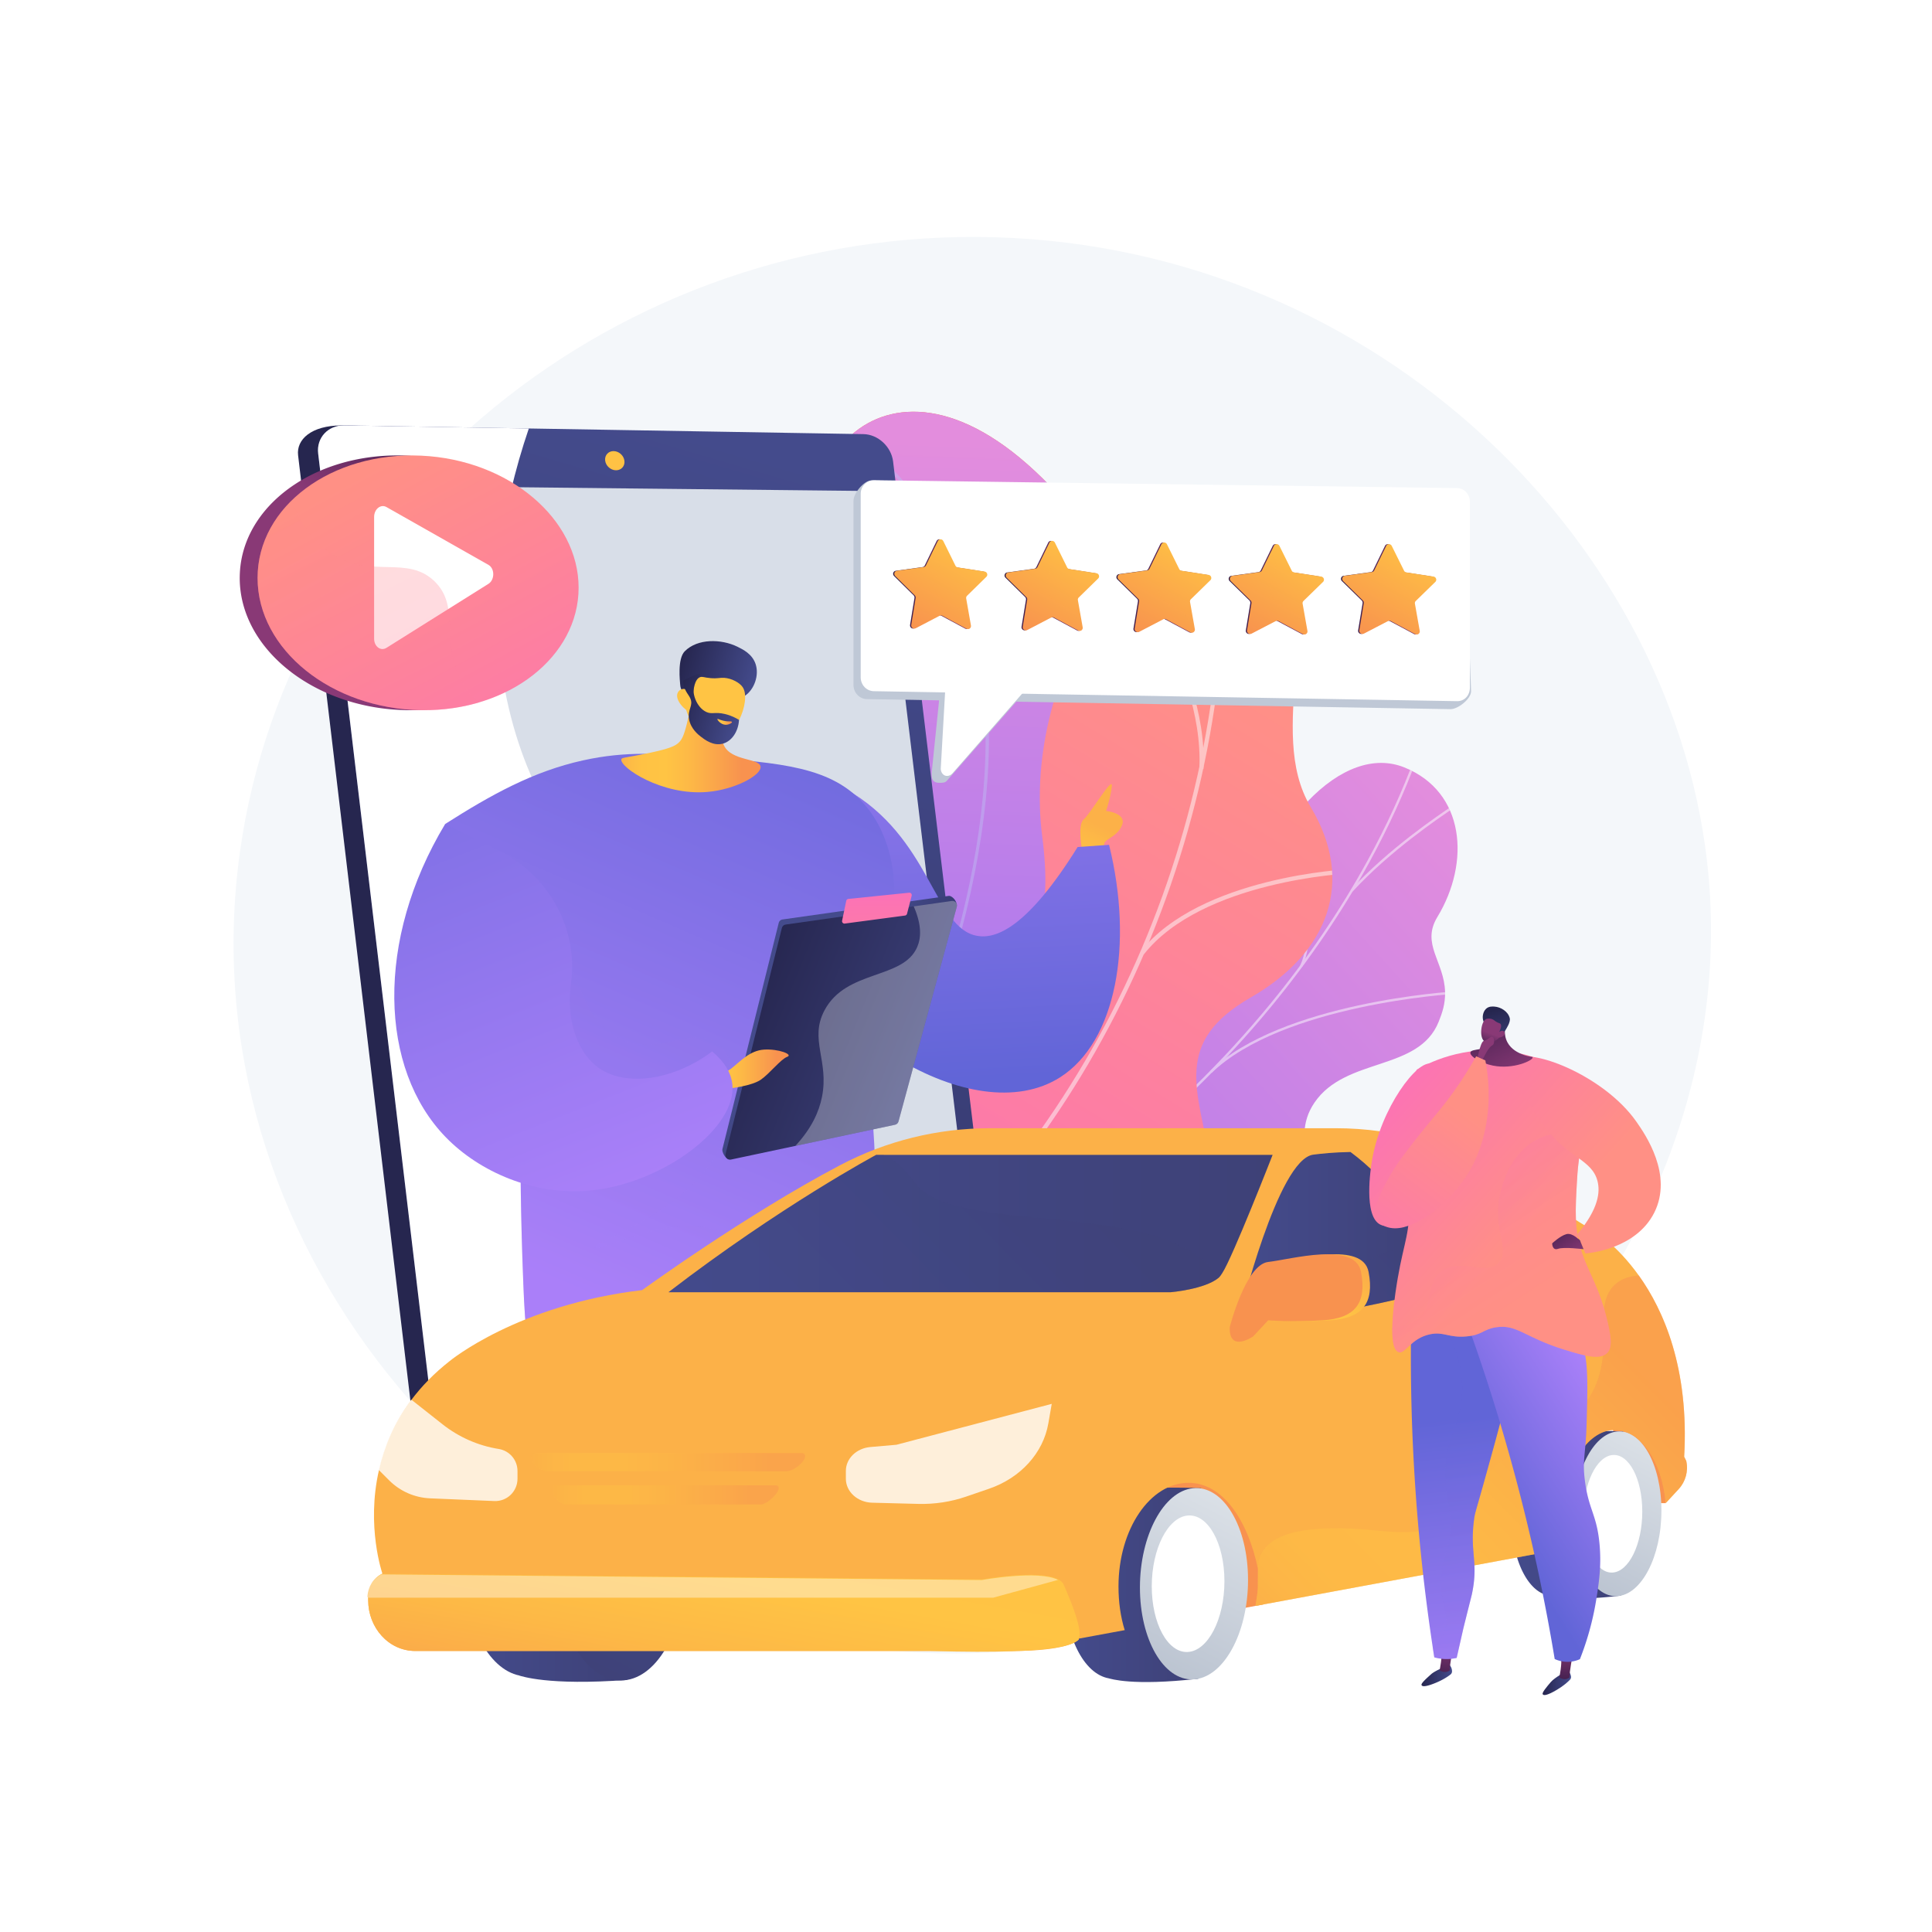 <?xml version="1.0" encoding="UTF-8"?> <svg xmlns="http://www.w3.org/2000/svg" xmlns:v="https://vecta.io/nano" viewBox="0 0 3710 3710"><style>.B{opacity:.3}.C{fill:#fff}.D{clip-path:url(#C)}</style><path d="M0 0h3710v3710H0z" class="C"></path><path d="M1911.224 455.623c-726.296-21.15-1355.422 498.563-1450.472 1180.493C356.829 2381.714 928.81 3052.573 1632.61 3160.02c875.409 133.648 1724.504-639.518 1648.264-1478.287-57.44-631.939-631.355-1204.61-1369.65-1226.11z" fill="#f4f7fa"></path><defs><path id="A" d="M1682.147 2463.269l-248.603-97.974s3.46-145.971 99.852-211.961c196.669-134.641 65.02-297.492 20.084-373.95-67.767-115.305-77.199-246.469 85.805-237.714s106.216-271.593-30.065-442.036c-133.361-166.79 86.174-500.097 407.963-165.603 192.171 199.759 57.472 433.889 17.559 568.294s149.122 221.325 20.413 354.008c-109.941 113.335-256.259 169.905-211.073 295.418s12.467 233.378-161.935 311.518z"></path></defs><linearGradient id="B" gradientUnits="userSpaceOnUse" x1="-4948.895" y1="-540.203" x2="-3419.598" y2="-540.203" gradientTransform="matrix(-0.387 -0.922 -0.922 0.387 -390.062 -2034.273)"><stop offset="0" stop-color="#ffc444"></stop><stop offset=".996" stop-color="#f36f56"></stop></linearGradient><use href="#A" fill="url(#B)"></use><clipPath id="C"><use href="#A"></use></clipPath><linearGradient id="D" gradientUnits="userSpaceOnUse" x1="1489.319" y1="2788.5" x2="957.387" y2="4300.307" gradientTransform="matrix(-0.93 -0.367 -0.367 0.93 4220.663 -1205.319)"><stop offset=".004" stop-color="#e38ddd"></stop><stop offset="1" stop-color="#9571f6"></stop></linearGradient><path d="M1682.147 2463.269l-248.603-97.974s3.46-145.971 99.852-211.961c196.669-134.641 65.02-297.492 20.084-373.95-67.767-115.305-71.899-231.406 71.269-249.241 161.987-20.18 120.752-260.066-15.529-430.509-133.361-166.79 86.174-500.097 407.963-165.603 192.171 199.759 57.472 433.889 17.559 568.294s149.122 221.325 20.413 354.008c-109.941 113.335-256.259 169.905-211.073 295.418s12.467 233.378-161.935 311.518z" fill="url(#D)" class="D"></path><g opacity=".5" fill="#beb8f2" class="D"><path d="M1565.458 2443.939l-4.79-2.981c1.846-2.966 185.609-300.623 278.806-650.63 85.862-322.45 110.185-756.609-261.522-993.784l3.034-4.756c165.468 105.578 267.566 258.284 303.462 453.876 28.675 156.244 15.368 340.021-39.55 546.226-93.432 350.8-277.591 649.076-279.44 652.049z"></path><path d="M1895.918 1328.045l-4.953-2.703c89.894-164.835 120.893-437.09 121.196-439.821l5.607.619c-.304 2.743-31.429 276.102-121.85 441.905zm-27.489-129.667c-133.293-179.7-319.172-191.935-321.033-192.037l.308-5.631c1.89.101 190.327 12.405 325.255 194.307l-4.53 3.361zm-102.35 817.453c38.834-270.566-273.787-463.879-276.99-465.508l2.22-5.18c3.295 1.301 319.534 198.521 280.353 471.49l-5.583-.802zm42.941-104.21l-4.719-3.096c95.656-145.852 311.074-187.253 313.241-187.654l1.028 5.546c-2.143.397-215.233 41.385-309.55 185.204zm-220.466 481.862c30.387-99.292-77.062-229.74-78.149-231.047l4.331-3.611c4.526 5.425 110.497 134.088 79.211 236.309l-5.393-1.651zm44.464-69.903l-4.825-2.923c42.529-70.228 189.397-109.252 237.658-122.076 6.82-1.813 12.708-3.377 13.702-3.863l2.546 5.034c-1.393.705-5.303 1.756-14.799 4.28-47.717 12.681-192.931 51.266-234.282 119.548z"></path></g><linearGradient id="E" gradientUnits="userSpaceOnUse" x1="2861.794" y1="1611.248" x2="1468.763" y2="2878.234"><stop offset=".004" stop-color="#e38ddd"></stop><stop offset="1" stop-color="#9571f6"></stop></linearGradient><path d="M1714.841 2344.452c-71.321-11.608-122.962 35.759-154.962 75.89 2.162 6.598 1.724 10.945 2.426 18.061 6.341 64.227 22.731 90.277 38.975 152.596 3.497 13.414 25.734 49.665 35.771 63.894l19.136 26.228s166.19 6.409 180.239-87.191 172.66-107.536 255.776-125.274c51.04-10.893 70.893-32.224 89.004-39.238 191.723-74.238 268.519-33.908 316.034-96.347 52.453-68.928-26.121-137.807 26.978-215.804 59.96-88.074 200.407-59.377 238.524-155.403 6.535-16.463 12.802-33.556 12.198-57.176-1.492-58.302-46.44-91.625-14.812-143.72 63.575-104.711 53.639-240.301-63.503-287.367-115.612-46.451-266.48 98.422-337.188 366.197-71.997 184.698-107.564 198.04-199.946 213.262-64.707 10.664-247.209-3.291-281.762 105.874s-81.354 198.79-162.888 185.518z" fill="url(#E)"></path><defs><path id="F" d="M1522.768 2474.541l126.368 203.324s173.24 9.666 187.289-83.936 172.66-107.537 255.776-125.275c225.517-48.129 121.265-294.506 404.829-380.886 75.419-22.974 228.245-39.932 265.711-125.906 42.685-97.949-43.289-133.901-2.613-200.896 63.574-104.711 53.638-240.301-63.503-287.367-115.613-46.452-266.48 98.422-337.19 366.195-71.997 184.7-107.564 198.04-199.945 213.263-64.708 10.663-247.21-3.291-281.763 105.875s-81.355 198.789-162.888 185.519c-124.06-20.191-192.071 130.09-192.071 130.09z"></path></defs><clipPath id="G"><use href="#F"></use></clipPath><g opacity=".5" clip-path="url(#G)" fill="#fcfdfe"><path d="M1588.354 2559.907l2.011 4.298 71.01-33.558c172.378-84.313 329.925-182.901 468.268-293.032 117.221-93.318 222.326-196.206 312.395-305.808 72.433-88.141 135.579-181.084 187.684-276.247 36.628-66.899 67.464-134.194 91.646-200.019 4.217-11.47 7.897-23.489 11.456-35.112 4.742-15.486 9.645-31.499 15.856-46.338l-4.123-2.093c-6.297 15.043-11.234 31.164-16.009 46.754-3.541 11.566-7.203 23.524-11.376 34.878-24.106 65.618-54.849 132.713-91.375 199.422-51.975 94.927-114.973 187.648-187.238 275.587-89.883 109.376-194.779 212.059-311.774 305.197-138.109 109.945-295.406 208.375-467.518 292.556l-70.913 33.515z"></path><path d="M2323.408 2056.879l3.149 3.525c136.564-131.655 463.429-151.658 466.715-151.843l-.526-4.665c-3.302.186-331.68 20.274-469.338 152.983zm-415.183 331.208l2.758 3.856c103.561-77.449 116.02-339.26 116.135-341.896l-4.475-.508c-.113 2.615-12.475 262.31-114.418 338.548zm-62.734 38.39l2.094 4.26c75.891-36.687 200.814-43.072 351.755-17.976 7.59 1.262 7.59 1.262 8.347.909l-2.044-4.285 1.022 2.143-.2-2.326c-.511-.024-3.376-.5-6.698-1.054-151.804-25.238-277.62-18.731-354.276 18.329zm-213.947 112.91l3.136 3.534c67.451-64.467 53.733-210.679 53.587-212.147l-4.454.185c.145 1.448 13.637 145.437-52.269 208.428zm-41.25 27.411c75.702-4.332 156.47 13.997 246.917 56.034l1.599-4.25c-91.142-42.359-172.606-60.823-249.046-56.448l.53 4.664zm1003.901-858.285l3.322 3.345c71.738-77.884 165.511-141.163 196.325-161.957 7.459-5.034 10.079-6.815 10.877-7.608l-3.194-3.479c-.618.596-4.882 3.474-10.281 7.116-30.912 20.862-124.984 84.343-197.049 162.583zm-97.542 145.872l4.059 2.238c42.36-91.888-27.015-292.594-29.989-301.093l-4.195 1.351c.721 2.061 71.693 207.332 30.125 297.504z"></path></g><linearGradient id="H" gradientUnits="userSpaceOnUse" x1="2473.344" y1="1317.592" x2="1644.991" y2="2682.584"><stop offset="0" stop-color="#ff9085"></stop><stop offset="1" stop-color="#fb6fbb"></stop></linearGradient><path d="M1517.192 2452.444c9.327 13.504-89.93 139.128 27.361 131.665 29.303-1.865 118.025-32.697 177.348 72.419l34.549 61.214c55.97-6.325 107.549-22.656 92.732-95.003-23.012-112.352 140.423-197.205 212.665-199.423 89.412-2.748 297.247-13.524 264.321-187.643-27.41-144.954-73.835-234.36 76.006-320.511s200.256-222.916 114.766-365.388c-89.965-149.93 40.357-375.087-91.045-469.025-228.963-163.678-465.405 206.904-424.578 524.972s-131.337 210.106-261.466 266.143c-11.785 5.887-29.602 15.921-48.383 31.757-115.625 97.498-67.301 245.917-123.836 399.302-77.103 209.185-66.154 126.771-50.44 149.521z" fill="url(#H)"></path><defs><path id="I" d="M1535.94 2388.848l177.491 335.969c55.601-3.568 152.301-21.266 135.75-102.078-23.011-112.354 140.424-197.205 212.665-199.425 89.412-2.747 297.247-13.524 264.321-187.643-27.41-144.953-73.836-234.358 76.006-320.51s200.255-222.917 114.765-365.389c-89.965-149.93 40.358-375.087-91.045-469.023-228.963-163.679-465.403 206.902-424.578 524.97s-131.336 210.107-261.466 266.144c-177.655 76.503-13.71 302.984-47.917 401.626-26.816 77.33-105.016 104.637-155.992 115.359z"></path></defs><clipPath id="J"><use href="#I"></use></clipPath><g opacity=".5" clip-path="url(#J)" fill="#fcfdfe"><path d="M1669.807 2521.329l5.111 6.46c442.688-356.896 701.823-941.221 676.278-1524.945l-7.916-.073c25.436 581.265-232.625 1163.144-673.473 1518.558z"></path><path d="M1893.707 2304.694l3.814 7.297c199.553-100.851 448.955-.009 451.451 1.022l2.622-7.485c-2.526-1.046-255.188-103.273-457.887-.834zm-144.339 148.612l6.656 4.754c125.278-190.893-51.468-589.767-53.269-593.774l-7.172 3.044c1.78 3.964 176.681 398.714 53.785 585.976zm441.09-626.186l6.264 5.3c112.149-141.504 391.508-155.057 394.316-155.178l-.753-8.088c-2.843.12-285.607 13.847-399.827 157.966zm112.627-351.15l7.917.832c10.166-212.054-175.304-438.802-177.184-441.069l-5.937 5.029c1.859 2.237 185.214 226.458 175.204 435.208z"></path></g><linearGradient id="K" gradientUnits="userSpaceOnUse" x1="1224.705" y1="1833.716" x2="849.933" y2="1874.601"><stop offset="0" stop-color="#444b8c"></stop><stop offset=".996" stop-color="#26264f"></stop></linearGradient><path d="M1672.202 889.493l228.317 1897.733c3.423 28.454-16.188 53.961-43.66 56.687l-950.973 104.403c-58.256 3.624-90.153-26.139-93.747-56.396L572.432 874.312c-3.575-30.088 25.006-57.336 83.51-57.337l959.625 20.212c27.78.465 53.229 24.001 56.635 52.306z" fill="url(#K)"></path><linearGradient id="L" gradientUnits="userSpaceOnUse" x1="1554.915" y1="889.028" x2="628.211" y2="4043.916"><stop offset="0" stop-color="#444b8c"></stop><stop offset=".996" stop-color="#26264f"></stop></linearGradient><path d="M1715.002 886.227l229.572 1907.226c3.442 28.597-16.236 54.235-43.809 56.981l-985.892 98.156c-30.91 3.077-59.236-19.283-62.851-49.696L610.968 870.86c-3.594-30.243 19.109-54.552 50.356-54.026l996.82 16.819c27.884.471 53.434 24.127 56.858 52.574z" fill="url(#L)"></path><path d="M1696.295 991.427l212.783 1768.376c3.214 26.717-15.214 50.626-41.023 53.135l-927.198 90.131c-28.734 2.793-55.065-18.079-58.432-46.387L659.656 983.249c-3.349-28.162 17.728-50.948 46.752-50.639l936.714 9.975c26.078.278 49.973 22.255 53.173 48.842z" fill="#d8dee8"></path><linearGradient id="M" gradientUnits="userSpaceOnUse" x1="1207.657" y1="811.321" x2="118.53" y2="3761.039"><stop offset="0" stop-color="#ffc444"></stop><stop offset=".996" stop-color="#f36f56"></stop></linearGradient><path d="M1199.082 884.916c1.215 10.153-6.071 18.28-16.285 18.151-10.226-.128-19.51-8.481-20.726-18.654s6.096-18.299 16.323-18.15c10.216.15 19.474 8.5 20.688 18.653z" fill="url(#M)"></path><path d="M1535.991 2178.473c-189.818-350.947-473.377-455.994-558.75-817.683-46.148-195.507-14.706-382.633 38.249-537.98l-354.166-5.976c-31.247-.527-53.95 23.783-50.355 54.026l241.053 2028.034c3.615 30.413 31.941 52.773 62.852 49.695l775.007-77.16c5.73-314.462-69.277-536.52-153.89-692.956z" class="C"></path><defs><path id="N" d="M936.865 2532.387c-229.49-234.444-370.593-1073.586-141.139-1297.01 225.988-220.049 1221.451-40.87 1388.643 231.44 228.086 371.492-249.29 765.457-461.627 984.029-215.48 221.808-560.908 311.365-785.877 81.541z"></path></defs><clipPath id="O"><use href="#N"></use></clipPath><g clip-path="url(#O)"><linearGradient id="P" gradientUnits="userSpaceOnUse" x1="2113.638" y1="1586.622" x2="1831.12" y2="2172.848"><stop offset="0" stop-color="#fcb148"></stop><stop offset=".052" stop-color="#fdba46"></stop><stop offset=".142" stop-color="#ffc244"></stop><stop offset=".318" stop-color="#ffc444"></stop><stop offset=".485" stop-color="#fdb946"></stop><stop offset=".775" stop-color="#f99c4d"></stop><stop offset=".866" stop-color="#f8924f"></stop></linearGradient><path d="M2078.657 1636.885s-10.648-52.846 2.366-63.494 56.001-84.79 54.029-63.888-11.042 47.719-11.042 47.719 40.621 3.944 30.367 28-36.07 25.392-34.007 37.739-40.135 56.911-41.713 13.924z" fill="url(#P)"></path><linearGradient id="Q" gradientUnits="userSpaceOnUse" x1="1777.891" y1="1047.518" x2="1830.864" y2="2078.712"><stop offset="0" stop-color="#aa80f9"></stop><stop offset=".996" stop-color="#6165d7"></stop></linearGradient><path d="M2069.362 1626.52l60.351-4.21c47.459 191.777 13.418 377.812-93.696 446.229-167.351 106.892-478.365-94.497-545.764-313.781-29.584-96.25-22.848-235.155 36.278-262.143 16.412-7.494 41.878-8.656 97.054 22.322 164.777 92.513 169.108 267.362 252.875 282.171 37.245 6.583 97.388-17.165 192.902-170.588z" fill="url(#Q)"></path><linearGradient id="R" gradientUnits="userSpaceOnUse" x1="1242.404" y1="3702.19" x2="1376.144" y2="3702.19" gradientTransform="matrix(-0.996 0.09 0.09 0.996 2255.033 -160.454)"><stop offset="0" stop-color="#444b8c"></stop><stop offset=".996" stop-color="#26264f"></stop></linearGradient><path d="M1224.641 3618.585c-6.939 6.379-7.378 21.28-7.664 31.018-.13 4.351-.194 6.527.383 8.027 4.207 10.932 25.898 10.785 60.012 12.183 53.911 2.208 70.11 5.453 73.819-2.775 3.473-7.711-6.783-19.366-7.934-20.65-6.199-6.9-13.426-9.107-27.362-12.77-25.784-6.778-43.141-10.293-48.395-11.358-32.815-6.651-38.303-7.862-42.859-3.675z" fill="url(#R)"></path><linearGradient id="S" gradientUnits="userSpaceOnUse" x1="821.542" y1="3656.235" x2="880.218" y2="3534.789" gradientTransform="matrix(-0.998 0.069 0.069 0.998 1839.108 -60.669)"><stop offset="0" stop-color="#ffc444"></stop><stop offset=".996" stop-color="#f36f56"></stop></linearGradient><path d="M1262.451 3564.827l2.102 61.365c-1.68 2.869-20.307 10.747-34.322 2.389l-10.576-60.775 42.796-2.979z" fill="url(#S)"></path><linearGradient id="T" gradientUnits="userSpaceOnUse" x1="772.97" y1="3747.526" x2="915.058" y2="3747.526" gradientTransform="matrix(-0.977 0.213 0.213 0.977 1766.539 -210.656)"><stop offset="0" stop-color="#444b8c"></stop><stop offset=".996" stop-color="#26264f"></stop></linearGradient><path d="M1678.755 3610.101c-9.269 9.2-12.215 26.893-5.071 36.068 7.02 9.021 18.616 3.156 50.472 5.811 34.12 2.848 42.613 11.395 66.181 6.228 9.521-2.092 26.428-7.499 26.472-14.215.03-4.724-8.276-7.607-35.95-18.553-39.282-15.534-39.067-16.257-47.485-18.117-21.145-4.672-42.376-9.365-54.619 2.778z" fill="url(#T)"></path><linearGradient id="U" gradientUnits="userSpaceOnUse" x1="594.32" y1="3714.573" x2="654.238" y2="3590.556" gradientTransform="matrix(-0.989 0.145 0.145 0.989 1773.067 -128.668)"><stop offset="0" stop-color="#ffc444"></stop><stop offset=".996" stop-color="#f36f56"></stop></linearGradient><path d="M1703.629 3555.53l14.097 57.936c-1.459 2.989-19.43 12.261-34.041 4.999l-22.502-56.704 42.446-6.231z" fill="url(#U)"></path><linearGradient id="V" gradientUnits="userSpaceOnUse" x1="1776.433" y1="3382.103" x2="1443.52" y2="2508.793"><stop offset="0" stop-color="#aa80f9"></stop><stop offset=".996" stop-color="#6165d7"></stop></linearGradient><path d="M1618.01 2298.57c-7.777 191.762-6.206 407.926 12.671 643.692a5349.04 5349.04 0 0 0 88.538 630.746l-66.554 14.149c-52.724-54.701-118.37-139.883-145.999-256.78-17.147-72.554-8.201-108.889-16.805-197.461-13.7-141.029-52.671-216.612-90.969-331.792-34.416-103.5-73.552-254.791-88.174-455.005l307.292-47.549z" fill="url(#V)"></path><linearGradient id="W" gradientUnits="userSpaceOnUse" x1="1716.356" y1="3405.003" x2="1383.443" y2="2531.694"><stop offset="0" stop-color="#aa80f9"></stop><stop offset=".996" stop-color="#6165d7"></stop></linearGradient><path d="M1587.37 3194.758c-24.428-96.741-71.489-122.322-73.165-213.638-1.186-64.591 22.026-69.873 20.486-131.698-2.336-93.776-57.272-142.947-84.872-201.934-29.148-62.299-40.316-162.365 38.24-328.811l-177.342 27.442c14.623 200.213 53.759 351.505 88.174 455.004 38.3 115.181 77.269 190.764 90.969 331.792 8.605 88.572-.341 124.908 16.805 197.459 27.629 116.899 93.275 202.08 145.999 256.782l16.928-3.599c-56.995-68.031-77.107-128.788-82.223-178.086-8.322-80.203 24.629-113.171.001-210.713z" fill="url(#W)" class="B"></path><linearGradient id="X" gradientUnits="userSpaceOnUse" x1="1563.109" y1="3429.442" x2="1125.741" y2="2603.467"><stop offset="0" stop-color="#aa80f9"></stop><stop offset=".996" stop-color="#6165d7"></stop></linearGradient><path d="M1396.273 2286.583l-72.502 742.885-43.9 560.762-67.464 4.695c-19.44-41.343-44.83-104.321-60.267-184.126-18.749-96.927-10.191-153.435-15.358-253.13-5.801-111.816-21.558-136.949-44.272-278.824-46.101-287.933-69.152-431.901 3.959-516.785 23.734-27.558 97.174-95.943 299.804-75.477z" fill="url(#X)"></path><linearGradient id="Y" gradientUnits="userSpaceOnUse" x1="1075.284" y1="2467.651" x2="1648.56" y2="1143.035"><stop offset="0" stop-color="#aa80f9"></stop><stop offset=".996" stop-color="#6165d7"></stop></linearGradient><path d="M854.85 1582.293c89.297-56.784 169.314-101.063 264.57-122.111 84.596-18.693 148.674-12.761 227.97-6.739 153.569 11.665 249.584 18.959 312.61 91.281 55.742 63.964 56.955 146.977 57.339 164.647 1.543 71.177-26.141 107.495-46.483 166.489-32.738 94.941.394 112.73 10.005 365.157 0 0 9.546 299.478-66.762 345.086-32.655 19.518-60.502 86.619-227.138 70.104-111.738-11.076-148.078-13.13-204.663 6.019-77.053 26.072-107.486-23.909-139.273-38.15-30.481-13.661-34.363-66.286-38.044-158.038-5.679-141.535-5.329-237.737-5.854-272.172-2.402-157.996-42.41-278.631-93.65-433.131-32.048-96.631-24.837-123.471-50.627-178.442z" fill="url(#Y)"></path><linearGradient id="Z" gradientUnits="userSpaceOnUse" x1="1193.052" y1="1409.194" x2="1460.575" y2="1409.194"><stop offset="0" stop-color="#fcb148"></stop><stop offset=".052" stop-color="#fdba46"></stop><stop offset=".142" stop-color="#ffc244"></stop><stop offset=".318" stop-color="#ffc444"></stop><stop offset=".485" stop-color="#fdb946"></stop><stop offset=".775" stop-color="#f99c4d"></stop><stop offset=".866" stop-color="#f8924f"></stop></linearGradient><path d="M1332.38 1296.925c-1.787 39.723-7.898 70.978-13.241 92.319-6.12 24.452-9.92 30.651-14.61 35.594-7.061 7.443-17.482 13.446-75.133 24.517-31.371 6.023-35.345 5.601-36.193 8.635-4.134 14.812 77.566 70.406 165.45 62.751 53.786-4.683 103.984-32.547 101.858-48.699-2.142-16.257-55.927-10.467-70.267-40.436-9.973-20.847 3.956-48.944 19.877-71.978-12.771-27.342-64.973-35.362-77.741-62.703z" fill="url(#Z)"></path><linearGradient id="a" gradientUnits="userSpaceOnUse" x1="1299.515" y1="1292.592" x2="1442.773" y2="1334.636"><stop offset=".004" stop-color="#26264f"></stop><stop offset="1" stop-color="#444b8c"></stop></linearGradient><path d="M1430.513 1336.086c17.469-11.614 27.926-38.951 20.362-61.227-6.512-19.169-24.325-27.851-34.987-33.053-30.903-15.069-76.285-15.942-100.869 8.724-14.566 14.618-9.308 57.509-8.783 65.072.6 8.554 5.526 13.151 8.94 20.661l23.854 54.325c3.635-5.584 8.554-12.348 15.022-19.28 2.49-2.669 12.368-13.034 24.347-20.294 24.001-14.559 35.555-3.922 52.114-14.928z" fill="url(#a)"></path><linearGradient id="b" gradientUnits="userSpaceOnUse" x1="1366.219" y1="1340.051" x2="1293.235" y2="1578.425"><stop offset=".318" stop-color="#ffc444"></stop><stop offset=".589" stop-color="#fdb946"></stop><stop offset=".738" stop-color="#fcb148"></stop><stop offset=".748" stop-color="#fba94a"></stop><stop offset=".773" stop-color="#f99c4d"></stop><stop offset=".804" stop-color="#f8944e"></stop><stop offset=".866" stop-color="#f8924f"></stop></linearGradient><path d="M1317.937 1363.593s8.936 42.203 52.065 54.316c38.615 10.843 73.971-71.866 56.19-98.323-5.934-8.829-21.167-16.994-35.559-17.939-8.501-.557-12.254 1.735-26.126.551-12.798-1.088-15.65-3.554-20.238-1.825-5.739 2.169-12.201 10.158-13.528 37.511-4.634-9.828-12.292-15.674-19.437-14.942-1.14.121-4.352.97-6.754 3.128-8.685 7.809-4.202 23.27 13.387 37.523z" fill="url(#b)"></path><linearGradient id="c" gradientUnits="userSpaceOnUse" x1="1300.576" y1="1344.567" x2="1421.54" y2="1380.069"><stop offset=".004" stop-color="#26264f"></stop><stop offset="1" stop-color="#444b8c"></stop></linearGradient><path d="M1344.345 1294.709c1.342 1.999-6.615 6.829-10.417 16.297-7.383 18.376 3.613 47.43 22.212 56.118 10.997 5.135 16.547-.627 36.079 4.019 12.094 2.878 21.277 7.781 26.912 11.266-1.293 22.55-14.05 40.992-31.066 45.64-18.319 5.004-34.953-7.808-41.908-13.165-4.651-3.584-19.572-15.031-22.936-33.599-3.503-19.348 8.929-25.886 2.234-40.495-3.376-7.369-9.516-12.208-12.56-25.244-.826-3.541-1.156-6.533-1.302-8.518 13.377-6.889 30.808-15.215 32.752-12.319z" fill="url(#c)"></path><linearGradient id="d" gradientUnits="userSpaceOnUse" x1="1377.521" y1="1386.179" x2="1405.656" y2="1386.179"><stop offset="0" stop-color="#fcb148"></stop><stop offset=".052" stop-color="#fdba46"></stop><stop offset=".142" stop-color="#ffc244"></stop><stop offset=".318" stop-color="#ffc444"></stop><stop offset=".485" stop-color="#fdb946"></stop><stop offset=".775" stop-color="#f99c4d"></stop><stop offset=".866" stop-color="#f8924f"></stop></linearGradient><path d="M1402.756 1385.166s-9.654 1.388-23.464-4.369c-.67-.28-1.497-.346-1.709-.022-.795 1.222 6.132 10.4 15.285 10.995 6.499.417 13.072-3.558 12.778-5.263-.126-.719-1.491-1.111-2.89-1.341z" fill="url(#d)"></path><linearGradient id="e" gradientUnits="userSpaceOnUse" x1="1162.861" y1="2485.044" x2="1767.85" y2="1087.152"><stop offset="0" stop-color="#aa80f9"></stop><stop offset=".996" stop-color="#6165d7"></stop></linearGradient><path d="M1549.323 2504.088c-81.959-34.971-81.484-107.347-158.033-137.549-107.26-42.319-243.517 41.393-248.76 29.264-5.824-13.472 194.396-66.391 251.232-215.292 21.598-56.585 27.213-139.399-13.504-174.329-48.563-41.661-115.78 25.329-191.277-11.956-86.815-42.874-71.818-167.941-145.848-188.885-39.215-11.094-80.98 13.372-110.975 36.778 37.858 118.235 65.004 222.501 66.969 351.748.524 34.436.175 130.637 5.854 272.172 3.681 91.752 7.563 144.376 38.044 158.038 31.787 14.24 59.211 37.969 136.263 11.897 56.585-19.149 101.954-11.076 213.692 0 166.636 16.516 188.464-30.353 221.118-49.87 21.266-12.712 31.376-31.823 38.143-68.536-33.407 3.603-68.846 1.057-102.918-13.48z" fill="url(#e)" class="B"></path><linearGradient id="f" gradientUnits="userSpaceOnUse" x1="1763.641" y1="2088.432" x2="1556.26" y2="1931.149"><stop offset=".004" stop-color="#26264f"></stop><stop offset="1" stop-color="#444b8c"></stop></linearGradient><path d="M1821.779 1720.364l-319.153 45.301c-3.504.497-6.355 3.069-7.209 6.502l-108.092 434.206c-1.551 6.228 6.775 20.559 13.053 19.227l312.395-75.522a8.69 8.69 0 0 0 6.58-6.223l117.044-406.936c1.634-6.024-8.439-17.433-14.618-16.555z" fill="url(#f)"></path><linearGradient id="g" gradientUnits="userSpaceOnUse" x1="-878.676" y1="2029.919" x2="-1342.965" y2="2277.041" gradientTransform="matrix(-0.995 0.102 0.102 0.995 349.68 -26.87)"><stop offset=".004" stop-color="#26264f"></stop><stop offset="1" stop-color="#444b8c"></stop></linearGradient><path d="M1827.8 1730.104l-319.153 45.3c-3.504.497-6.355 3.07-7.209 6.503l-108.092 434.205c-1.55 6.229 3.956 11.93 10.234 10.598l315.214-66.895c3.187-.676 5.728-3.079 6.58-6.222l112.03-412.612c1.636-6.024-3.425-11.755-9.604-10.877z" fill="url(#g)"></path><linearGradient id="h" gradientUnits="userSpaceOnUse" x1="1686.781" y1="1985.068" x2="1683.285" y2="1690.307"><stop offset="0" stop-color="#ff9085"></stop><stop offset="1" stop-color="#fb6fbb"></stop></linearGradient><path d="M1741.775 1754.667l8.931-34.647c.806-3.127-1.751-6.102-4.964-5.773l-116.638 11.938a4.64 4.64 0 0 0-4.069 3.668l-7.948 38.125a4.64 4.64 0 0 0 5.154 5.545l115.654-15.415a4.64 4.64 0 0 0 3.88-3.441z" fill="url(#h)"></path><path d="M1578.455 2106.382c13.906-69.621-24.846-110.066 4.748-166.093 41.86-79.245 151.312-58.72 178.216-121.958 7.255-17.053 9.054-41.544-6.803-77.843l73.185-10.382c6.18-.876 11.24 4.848 9.604 10.876l-112.03 412.612c-.853 3.146-3.393 5.542-6.58 6.221l-191.573 40.662c31.419-33.621 45.583-65.798 51.233-94.095z" class="B C"></path><linearGradient id="i" gradientUnits="userSpaceOnUse" x1="1339.326" y1="2063.833" x2="1514.537" y2="2063.833"><stop offset="0" stop-color="#fcb148"></stop><stop offset=".052" stop-color="#fdba46"></stop><stop offset=".142" stop-color="#ffc244"></stop><stop offset=".318" stop-color="#ffc444"></stop><stop offset=".485" stop-color="#fdb946"></stop><stop offset=".775" stop-color="#f99c4d"></stop><stop offset=".866" stop-color="#f8924f"></stop></linearGradient><path d="M1339.326 2080.179s47.435-14.589 64.907-28.252c17.472-13.672 35.342-34.584 62.98-36.374 27.639-1.78 56.779 9.377 44.389 13.895-12.391 4.51-33.567 32.173-50.7 43.965s-58.517 16.933-66.296 17.183-36.391 21.707-36.391 21.707l-18.889-32.124z" fill="url(#i)"></path><linearGradient id="j" gradientUnits="userSpaceOnUse" x1="1187.485" y1="2303.061" x2="646.83" y2="948.012"><stop offset="0" stop-color="#aa80f9"></stop><stop offset=".996" stop-color="#6165d7"></stop></linearGradient><path d="M1367.528 2019.098c25.375 21.269 36.193 42.165 38.63 61.502 10.802 85.71-136.326 194.138-276.711 205.923-103.915 8.724-207.926-35.385-273.438-102.739-127.832-131.429-135.377-378.555-1.16-601.49l102.94 50.989c95.665 47.385 153.369 150.134 138.564 255.859-9.769 69.756 12.707 132.729 53.158 161.415 51.658 36.635 142.866 24.608 218.017-31.459z" fill="url(#j)"></path></g><linearGradient id="k" gradientUnits="userSpaceOnUse" x1="3083.516" y1="2876.895" x2="3143.917" y2="2817.346"><stop offset="0" stop-color="#fcb148"></stop><stop offset=".052" stop-color="#fdba46"></stop><stop offset=".142" stop-color="#ffc244"></stop><stop offset=".318" stop-color="#ffc444"></stop><stop offset=".485" stop-color="#fdb946"></stop><stop offset=".775" stop-color="#f99c4d"></stop><stop offset=".866" stop-color="#f8924f"></stop></linearGradient><path d="M3198.583 2886.431h-45.933l-56.894-144.584c-.001 0 104.393 7.308 102.827 144.584z" fill="url(#k)"></path><linearGradient id="l" gradientUnits="userSpaceOnUse" x1="2004.849" y1="3279.916" x2="2270.897" y2="3017.614"><stop offset="0" stop-color="#fcb148"></stop><stop offset=".052" stop-color="#fdba46"></stop><stop offset=".142" stop-color="#ffc244"></stop><stop offset=".318" stop-color="#ffc444"></stop><stop offset=".485" stop-color="#fdb946"></stop><stop offset=".775" stop-color="#f99c4d"></stop><stop offset=".866" stop-color="#f8924f"></stop></linearGradient><path d="M2126.535 3136.482l298.937-55.4s27.134-230.753-106.489-252.676-205.339 156.821-192.448 308.076z" fill="url(#l)"></path><linearGradient id="m" gradientUnits="userSpaceOnUse" x1="2044.382" y1="3043.354" x2="2306.396" y2="3043.354"><stop offset="0" stop-color="#444b8c"></stop><stop offset=".996" stop-color="#3e4177"></stop></linearGradient><path d="M2141.255 2865.039l-.102.01c-9.323.937-17.882 4.583-26.387 9.817-8.177 4.148-18.047 9.034-18.047 15.274v.14c-31.493 32.749-52.214 93.272-52.337 161.036-.163 90.248 36.56 163.198 84.992 171.616 0 .004-.099.055-.099.055 3.267.471 43.844 15.164 171.732.687 3.39-54.925 5.389-365.893 5.389-365.893s-102.215-5.288-165.141 7.258z" fill="url(#m)"></path><linearGradient id="n" gradientUnits="userSpaceOnUse" x1="2455.686" y1="2721.992" x2="2188.908" y2="3244.997"><stop offset="0" stop-color="#ebeff2"></stop><stop offset=".995" stop-color="#b7c0ce"></stop></linearGradient><path d="M2396.579 3033.987c0 103.231-47.79 188.776-105.708 190.93-56.807 2.113-101.978-77.086-101.872-176.769.106-99.58 45.368-184.712 102.071-190.336 57.81-5.734 105.509 73.052 105.509 176.175z" fill="url(#n)"></path><path d="M2351.267 3036.354c-.017 73.25-31.868 134.142-70.677 135.934-38.306 1.768-68.942-54.852-68.874-126.397.068-71.492 30.774-132.183 69.03-135.645 38.758-3.507 70.538 52.912 70.521 126.108z" class="C"></path><linearGradient id="o" gradientUnits="userSpaceOnUse" x1="2902.669" y1="2908.722" x2="3117.124" y2="2908.722"><stop offset="0" stop-color="#444b8c"></stop><stop offset=".996" stop-color="#3e4177"></stop></linearGradient><path d="M2983.281 2755.125l-.083.009c-7.563.807-16.531 3.947-23.431 8.457-6.634 3.572-4.854 7.782-16.664 13.156v.12c-19.684 28.209-40.334 80.342-40.434 138.712-.132 77.738 30.671 140.574 69.961 147.825a15.4 15.4 0 0 0 .426.047c2.65.406 35.821 13.062 139.569.592 2.75-47.311 4.499-315.171 4.499-315.171s-82.794-4.554-133.843 6.253z" fill="url(#o)"></path><linearGradient id="p" gradientUnits="userSpaceOnUse" x1="3245.843" y1="2633.244" x2="3017.164" y2="3081.558"><stop offset="0" stop-color="#ebeff2"></stop><stop offset=".995" stop-color="#b7c0ce"></stop></linearGradient><path d="M3190.41 2900.652c0 88.921-38.769 162.606-85.755 164.462-46.084 1.821-82.729-66.4-82.643-152.264.086-85.776 36.804-159.106 82.804-163.95 46.899-4.939 85.594 62.925 85.594 151.752z" fill="url(#p)"></path><path d="M3153.652 2902.691c-.014 63.096-25.852 115.546-57.336 117.09-31.075 1.523-55.928-47.248-55.873-108.875.055-61.582 24.965-113.859 56-116.841 31.441-3.021 57.223 45.577 57.209 108.626z" class="C"></path><linearGradient id="q" gradientUnits="userSpaceOnUse" x1="891.033" y1="3010.12" x2="1210.224" y2="3010.12"><stop offset="0" stop-color="#444b8c"></stop><stop offset=".996" stop-color="#3e4177"></stop></linearGradient><path d="M1010.957 2792.432h-.127c-11.584 0-20.415 5.838-31.032 11.025-10.24 3.952-16.839 11.811-20.776 18.542v.165c-43.304 35.127-67.989 105.49-67.989 186.517 0 107.825 45.952 196.688 106.678 208.886 0 .005-.579.062-.579.062 4.06.701 53.889 19.669 207.086 8.35 3.941-62.548 6.006-420.399 6.006-420.399s-122.058-21.021-199.267-13.148z" fill="url(#q)"></path><linearGradient id="r" gradientUnits="userSpaceOnUse" x1="1377.008" y1="2654.142" x2="1074.095" y2="3247.99"><stop offset="0" stop-color="#444b8c"></stop><stop offset=".996" stop-color="#3e4177"></stop></linearGradient><ellipse cx="1192.101" cy="3016.644" rx="122.161" ry="210.326" fill="url(#r)"></ellipse><linearGradient id="s" gradientUnits="userSpaceOnUse" x1="1097.525" y1="3015.822" x2="1262.376" y2="3015.822"><stop offset="0" stop-color="#444b8c"></stop><stop offset=".996" stop-color="#3e4177"></stop></linearGradient><ellipse cx="1179.95" cy="3015.822" rx="82.426" ry="150.395" fill="url(#s)"></ellipse><linearGradient id="t" gradientUnits="userSpaceOnUse" x1="1273.046" y1="3698.821" x2="-1022.517" y2="6592.755"><stop offset="0" stop-color="#fcb148"></stop><stop offset=".052" stop-color="#fdba46"></stop><stop offset=".142" stop-color="#ffc244"></stop><stop offset=".318" stop-color="#ffc444"></stop><stop offset=".485" stop-color="#fdb946"></stop><stop offset=".775" stop-color="#f99c4d"></stop><stop offset=".866" stop-color="#f8924f"></stop></linearGradient><path d="M3238.132 2805.448c4.271 19.349-1.196 39.564-14.638 54.122l-24.871 26.936c-6.819-79.465-47.927-140.584-97.666-140.584-54.448 0-98.672 73.374-98.672 163.857 0 21.46 2.464 41.907 7.031 60.684l-10.875 4.496-587.562 108.826c1.593-12.109 4.532-24.652 4.532-37.411l.177-33.787v-.145c-19.683-93.673-67.604-165.016-133.437-165.016-73.593 0-134.328 89.106-134.328 198.948 0 30.015 3.961 58.436 11.934 83.957l-87.851 16.24c-.071.145-.353 1.921-.566 2.066-2.754 2.974-23.987 21.714-127.813 21.714H797.625c-51.842 0-90.55-45.241-90.55-97.08v-4.278c0-19.866 9.565-37.991 27.33-46.909 0 0-31.72-90.919-6.564-199.673 10.076-43.429 28.583-89.687 62.01-134.13 19.428-25.812 43.434-50.97 73.596-74.606 0 0 130.401-108.173 369.659-136.303 0 0 198.318-144.162 379.786-239.72 89.474-47.127 187.513-71.152 288.656-71.152h663.328c115.133 0 228.093 32.072 326.042 92.685l172.775 106.737s41.257 24.586 83.307 83.457c47.849 66.92 96.718 178.214 87.074 347.944l4.058 8.125h0z" fill="url(#t)"></path><linearGradient id="u" gradientUnits="userSpaceOnUse" x1="1448.43" y1="2771.574" x2="1302.245" y2="3589.022"><stop offset="0" stop-color="#fcb148"></stop><stop offset=".052" stop-color="#fdba46"></stop><stop offset=".142" stop-color="#ffc244"></stop><stop offset=".318" stop-color="#ffc444"></stop><stop offset=".485" stop-color="#fdb946"></stop><stop offset=".775" stop-color="#f99c4d"></stop><stop offset=".866" stop-color="#f8924f"></stop></linearGradient><path d="M2071.64 3146.572c-.071.145-.219 1.921-.432 2.066-7.979 5.002-18.055 29.588-283.851 21.714H797.625c-51.842 0-90.55-45.241-90.55-97.08v-4.278c0-1.16-1.6-2.248-1.529-3.408 1.161-18.488 11.279-35.092 28.024-43.501l1152.375 10.875s108.687-19.793 145.958-.29c5.218 2.754 8.958 6.236 10.842 10.657 15.66 36.107 36.145 86.351 28.895 103.245z" fill="url(#u)"></path><g opacity=".8" class="C"><path d="M993.743 2824.733v15.009c0 11.672-4.786 22.765-13.198 30.885-8.411 8.049-19.719 12.327-31.394 11.819l-123.254-5.22c-29.582-1.232-57.634-13.559-78.592-34.511l-20.299-20.301c10.075-43.429 29.001-89.687 62.428-134.13.432.073.871.073 1.303.145l59.164 46.691c31.323 24.725 68.439 41.038 107.883 47.344 20.737 3.334 35.959 21.242 35.959 42.269z"></path></g><g opacity=".4"><linearGradient id="v" gradientUnits="userSpaceOnUse" x1="1019.895" y1="2807.657" x2="1546.171" y2="2807.657"><stop offset="0" stop-color="#fcb148"></stop><stop offset=".052" stop-color="#fdba46"></stop><stop offset=".142" stop-color="#ffc244"></stop><stop offset=".318" stop-color="#ffc444"></stop><stop offset=".485" stop-color="#fdb946"></stop><stop offset=".775" stop-color="#f99c4d"></stop><stop offset=".866" stop-color="#f8924f"></stop></linearGradient><path d="M1540.818 2807.538c-8.106 9.747-21.635 17.684-30.017 17.699l-461.422-.055c-8.369-.01-20.206-7.958-26.288-17.674h0c-6.04-9.66-3.263-17.427 6.167-17.431h508.965c9.391.025 10.719 7.785 2.595 17.461h0z" fill="url(#v)"></path><linearGradient id="w" gradientUnits="userSpaceOnUse" x1="1057.951" y1="2870.646" x2="1495.439" y2="2870.646"><stop offset="0" stop-color="#fcb148"></stop><stop offset=".052" stop-color="#fdba46"></stop><stop offset=".142" stop-color="#ffc244"></stop><stop offset=".318" stop-color="#ffc444"></stop><stop offset=".485" stop-color="#fdb946"></stop><stop offset=".775" stop-color="#f99c4d"></stop><stop offset=".866" stop-color="#f8924f"></stop></linearGradient><path d="M1488.824 2870.565c-8.57 10.206-20.989 18.584-27.852 18.571l-375.017-.125c-6.825.002-17.567-8.355-23.965-18.561h0c-6.381-10.146-5.03-18.31 2.84-18.295l424.916.089c7.902.004 7.561 8.163-.922 18.321z" fill="url(#w)"></path></g><g class="C"><path d="M1674.844 2885.631c-28.084-.724-50.525-21.089-50.525-45.963v-15.169c0-23.648 20.359-43.441 46.942-45.761l50.114-4.37 298.256-78.545-6.53 37.595c-9.886 56.807-53.283 104.615-113.821 125.378l-44.291 15.192c-29.15 9.998-60.311 14.733-91.559 13.927l-88.586-2.284z" opacity=".8"></path><path d="M2031.692 3033.876l-124.415 34.123H703.874c1.161-19.684 12.114-36.298 28.859-44.708l1152.792 10.875c.001.001 108.897-19.793 146.167-.29z" opacity=".4"></path></g><linearGradient id="x" gradientUnits="userSpaceOnUse" x1="2478.308" y1="2863.854" x2="2838.731" y2="2699.451"><stop offset="0" stop-color="#fcb148"></stop><stop offset=".052" stop-color="#fdba46"></stop><stop offset=".142" stop-color="#ffc244"></stop><stop offset=".318" stop-color="#ffc444"></stop><stop offset=".485" stop-color="#fdb946"></stop><stop offset=".775" stop-color="#f99c4d"></stop><stop offset=".866" stop-color="#f8924f"></stop></linearGradient><path d="M2815.379 2949.899h-.227c-4-7.873-7.144-5.435-7.031-9.435.078-2.425 7.158-244.638.021-342.818-6.188-85.052-20.434-100.482-21.694-101.636-3.13-1.752-4.553-5.844-3.186-9.267 1.487-3.717 5.721-5.635 9.424-4.163 5.24 2.096 22.884 16.39 29.915 113.086 7.193 98.919.092 342.826.021 345.258-.12 3.93-3.341 8.975-7.243 8.975z" fill="url(#x)"></path><linearGradient id="y" gradientUnits="userSpaceOnUse" x1="2532.321" y1="3207.079" x2="3222.865" y2="2526.26"><stop offset="0" stop-color="#fcb148"></stop><stop offset=".052" stop-color="#fdba46"></stop><stop offset=".142" stop-color="#ffc244"></stop><stop offset=".318" stop-color="#ffc444"></stop><stop offset=".485" stop-color="#fdb946"></stop><stop offset=".775" stop-color="#f99c4d"></stop><stop offset=".866" stop-color="#f8924f"></stop></linearGradient><path d="M3238.149 2805.448l-4.037-8.121c9.644-169.731-39.188-281.02-87.038-347.941-30.16 1.741-70.543 16.75-67.497 85.19 4.783 108.102-16.817 163.93-98.966 213.376-39.005 23.417-81.777 43.574-116.357 73.518-30.882 26.826-45.301 68.006-76.766 93.238-53.216 42.632-125.426 23.708-187.413 20.88-56.483-2.61-184.486-5.293-184.486 76.853v.145l-.176 33.787c0 12.76-3.061 25.301-4.651 37.41l587.618-108.826 10.906-4.496c-4.567-18.778-7.015-39.223-7.015-60.684 0-90.484 44.232-163.857 98.679-163.857 49.738 0 90.85 61.119 97.668 140.584l24.877-26.938c13.441-14.557 18.915-34.768 14.654-54.118z" opacity=".5" fill="url(#y)"></path><linearGradient id="z" gradientUnits="userSpaceOnUse" x1="1283.754" y1="2349.557" x2="2443.797" y2="2349.557"><stop offset="0" stop-color="#444b8c"></stop><stop offset=".996" stop-color="#3e4177"></stop></linearGradient><path d="M2443.796 2217.678s-77.36 197.964-96.647 226.965c-1.813 2.682-4.135 6.687-6.889 9.008-26.75 22.329-92.222 27.784-92.222 27.784h-964.285c215.115-165.34 398.765-263.757 398.765-263.757h761.278z" fill="url(#z)"></path><linearGradient id="AA" gradientUnits="userSpaceOnUse" x1="2652.383" y1="2339.763" x2="3036.506" y2="2339.763"><stop offset="0" stop-color="#444b8c"></stop><stop offset=".996" stop-color="#3e4177"></stop></linearGradient><path d="M3036.506 2384.062s-102.884 42.052-241.072 81.638c-4.496-21.315-11.746-48.07-23.422-77.505-21.46-54.449-57.854-118.18-119.629-174.369 47.785 3.48 103.755 12.76 162.77 33.352 72.432 25.23 149.359 67.498 221.353 136.884z" fill="url(#AA)"></path><linearGradient id="AB" gradientUnits="userSpaceOnUse" x1="2378.544" y1="2373.359" x2="2760.054" y2="2373.359"><stop offset="0" stop-color="#444b8c"></stop><stop offset=".996" stop-color="#3e4177"></stop></linearGradient><path d="M2760.054 2475.561c-68.877 18.632-144.573 35.888-219.681 46.907-42.78 6.236-85.339 10.442-126.299 11.674-11.966.363-23.854.508-35.529.363 0 0 0-.073.071-.145 1.813-7.686 75.115-308.136 143.122-317.054 15.662-2.03 40.386-4.641 71.561-5.148 73.445 54.305 115.934 121.803 140.29 179.517 13.706 32.408 21.749 61.7 26.465 83.886z" fill="url(#AB)"></path><linearGradient id="AC" gradientUnits="userSpaceOnUse" x1="1537.166" y1="2738.467" x2="2089.272" y2="2194.137"><stop offset="0" stop-color="#444b8c"></stop><stop offset=".996" stop-color="#3e4177"></stop></linearGradient><path d="M2340.261 2453.557c-26.75 22.33-92.222 27.878-92.222 27.878h-964.285c215.115-165.34 398.765-263.757 398.765-263.757h13.63c21.319 7.874 42.199 26.841 60.686 53.158 74.604 106.361 486.779 25.752 583.426 182.721z" fill="url(#AC)" class="B"></path><linearGradient id="AD" gradientUnits="userSpaceOnUse" x1="2387.191" y1="2543.275" x2="2405.388" y2="2525.334"><stop offset="0" stop-color="#444b8c"></stop><stop offset=".996" stop-color="#3e4177"></stop></linearGradient><path d="M2414.073 2534.142c-11.966.363-23.854.508-35.529.363 0 0 0-.073.071-.145l35.458-.218z" fill="url(#AD)" class="B"></path><linearGradient id="AE" gradientUnits="userSpaceOnUse" x1="2576.953" y1="2559.572" x2="2740.321" y2="2398.504"><stop offset="0" stop-color="#444b8c"></stop><stop offset=".996" stop-color="#3e4177"></stop></linearGradient><path d="M2733.587 2391.675c13.708 32.408 21.751 61.7 26.466 83.886-68.877 18.632-144.573 35.888-219.681 46.907 10.585-10.511 20.37-23.779 28.923-40.383 37.342-72.139 103.246-84.539 164.292-90.41z" fill="url(#AE)" class="B"></path><linearGradient id="AF" gradientUnits="userSpaceOnUse" x1="2784.675" y1="2454.786" x2="2947.735" y2="2294.023"><stop offset="0" stop-color="#444b8c"></stop><stop offset=".996" stop-color="#3e4177"></stop></linearGradient><path d="M3036.506 2384.062s-102.884 42.052-241.072 81.638c-4.496-21.315-11.746-48.07-23.422-77.505 36.832-3.698 68.665-9.426 86.861-31.322 31.904-38.572-7.682-81.783-43.721-109.696 72.433 25.231 149.36 67.499 221.354 136.885z" fill="url(#AF)" class="B"></path><linearGradient id="AG" gradientUnits="userSpaceOnUse" x1="2450.831" y1="2544.549" x2="2678.94" y2="2319.653"><stop offset="0" stop-color="#fcb148"></stop><stop offset=".052" stop-color="#fdba46"></stop><stop offset=".142" stop-color="#ffc244"></stop><stop offset=".318" stop-color="#ffc444"></stop><stop offset=".485" stop-color="#fdb946"></stop><stop offset=".775" stop-color="#f99c4d"></stop><stop offset=".866" stop-color="#f8924f"></stop></linearGradient><path d="M2375.896 2548.623s30.522-120.48 73.895-125.299 167.066-40.16 178.311 19.277-11.245 89.09-73.895 92.737-104.416 0-104.416 0l-28.916 30.956c0-.001-46.585 32.127-44.979-17.671z" fill="url(#AG)"></path><linearGradient id="AH" gradientUnits="userSpaceOnUse" x1="1954.041" y1="2705.317" x2="2417.218" y2="2512.458"><stop offset="0" stop-color="#fcb148"></stop><stop offset=".052" stop-color="#fdba46"></stop><stop offset=".142" stop-color="#ffc244"></stop><stop offset=".318" stop-color="#ffc444"></stop><stop offset=".485" stop-color="#fdb946"></stop><stop offset=".775" stop-color="#f99c4d"></stop><stop offset=".866" stop-color="#f8924f"></stop></linearGradient><path d="M2361.439 2548.623s30.521-120.48 73.894-125.299 167.066-40.16 178.311 19.277-11.245 89.09-73.894 92.737-104.416 0-104.416 0l-28.915 30.956c-.001-.001-46.586 32.127-44.98-17.671z" fill="url(#AH)"></path><linearGradient id="AI" gradientUnits="userSpaceOnUse" x1="2788.294" y1="3217.588" x2="2729.675" y2="3217.588"><stop offset="0" stop-color="#444b8c"></stop><stop offset=".996" stop-color="#26264f"></stop></linearGradient><path d="M2783.542 3197.215s4.742 4.438 4.752 12.288a7.7 7.7 0 0 1-2.954 6.065c-4.157 3.273-13.348 9.732-27.667 15.698-20.254 8.438-27.098 7.695-27.949 4.316s9.563-12.594 18.49-20.643 35.328-17.724 35.328-17.724z" fill="url(#AI)"></path><linearGradient id="AJ" gradientUnits="userSpaceOnUse" x1="2766.947" y1="3244.413" x2="2782.003" y2="3148.16"><stop offset="0" stop-color="#311944"></stop><stop offset="1" stop-color="#893976"></stop></linearGradient><path d="M2789.995 3165.686s-6.411 30.699-5.864 41.901c0 0-8.103 7.178-19.636 0 0 0 5.893-28.029 2.99-39.651l22.51-2.25z" fill="url(#AJ)"></path><linearGradient id="AK" gradientUnits="userSpaceOnUse" x1="3016.845" y1="3231.374" x2="2962.246" y2="3231.374"><stop offset="0" stop-color="#444b8c"></stop><stop offset=".996" stop-color="#26264f"></stop></linearGradient><path d="M3010.362 3207.749s5.31 3.739 6.407 11.511c.327 2.314-.417 4.677-2.086 6.416-3.664 3.817-11.873 11.486-25.228 19.376-18.891 11.161-25.772 11.372-27.083 8.143s7.728-13.796 15.455-23.004 32.535-22.442 32.535-22.442z" fill="url(#AK)"></path><linearGradient id="AL" gradientUnits="userSpaceOnUse" x1="3006.286" y1="3246.324" x2="3007.9" y2="3157.6"><stop offset="0" stop-color="#311944"></stop><stop offset="1" stop-color="#893976"></stop></linearGradient><path d="M3019.872 3179.422s-6.411 30.699-5.863 41.902c0 0-8.104 7.178-19.636 0 0 0 5.893-28.029 2.99-39.651l22.509-2.251z" fill="url(#AL)"></path><linearGradient id="AM" gradientUnits="userSpaceOnUse" x1="2881.254" y1="3289.555" x2="2810.274" y2="2718.496"><stop offset="0" stop-color="#aa80f9"></stop><stop offset=".996" stop-color="#6165d7"></stop></linearGradient><path d="M2710.144 2524.4a3742.83 3742.83 0 0 0 5.377 295.748 3743.31 3743.31 0 0 0 38.716 362.423 88.5 88.5 0 0 0 24.735 3.227 88.11 88.11 0 0 0 18.282-2.149l12.906-56.999 16.132-64.527c13.463-62.268-4.218-79.871 4.302-144.11 1.869-14.09 2.666-12.843 21.509-80.658 23.493-84.553 35.366-126.807 40.867-159.165 14.763-86.84 22.145-130.26-2.151-157.016-31.748-34.964-105.573-29.516-180.675 3.226z" fill="url(#AM)"></path><linearGradient id="AN" gradientUnits="userSpaceOnUse" x1="2881.88" y1="3289.477" x2="2810.901" y2="2718.418"><stop offset="0" stop-color="#aa80f9"></stop><stop offset=".996" stop-color="#6165d7"></stop></linearGradient><path d="M2774.671 3129.875c10.083-28.608-7.615-43.155-7.528-92.489.075-42.554 13.271-47.869 17.207-95.712 3.609-43.867-6.089-56.347-8.604-96.79-4.738-76.232 25.374-101.806 31.188-160.242 4.003-40.235-3.279-98.765-56.892-175.089 60.238-18.535 114.702-17.096 140.776 11.62 24.295 26.756 16.914 70.176 2.151 157.016-5.501 32.358-17.374 74.612-40.867 159.165-18.842 67.816-19.64 66.568-21.509 80.658-8.52 64.24 9.161 81.843-4.302 144.11-3.245 15.013-5.752 20.832-16.132 64.527l-12.906 56.999a88.11 88.11 0 0 1-18.282 2.149c-10.102.123-18.57-1.516-24.735-3.227l-3.124-20.35c10.169-8.443 18.866-19.026 23.559-32.345z" fill="url(#AN)" class="B"></path><linearGradient id="AO" gradientUnits="userSpaceOnUse" x1="3120.432" y1="2725.427" x2="2854.273" y2="2894.801"><stop offset="0" stop-color="#aa80f9"></stop><stop offset=".996" stop-color="#6165d7"></stop></linearGradient><path d="M2809.085 2517.948a3653.71 3653.71 0 0 1 105.154 334.114c31.199 118.734 54.207 230.635 71.219 333.736 4.801 2.206 13.94 5.63 25.811 5.378a58.79 58.79 0 0 0 22.615-5.064c11.918-30.231 24.364-69.561 31.734-116.57 4.732-30.177 9.885-63.055 5.876-105.284-5.327-56.108-20.778-64.974-27.961-120.452-5.368-41.46 1.559-49.658 3.226-109.695 2.587-93.116 3.92-141.105-19.358-174.222-50.009-71.146-194.393-46.324-218.316-41.941z" fill="url(#AO)"></path><linearGradient id="AP" gradientUnits="userSpaceOnUse" x1="2917.782" y1="2389.327" x2="2596.762" y2="2101.377"><stop offset="0" stop-color="#ff9085"></stop><stop offset="1" stop-color="#fb6fbb"></stop></linearGradient><path d="M3061.459 2102.832c-16.047-16.796-70.778-69.889-160.649-83.194-91.49-13.545-160.261 22.896-180.162 34.39-38.531 85.652-37.923 147.516-29.861 188.608 4.93 25.124 11.144 34.828 13.981 65.601 4.905 53.19-8.8 76.931-20.534 145.317-3.407 19.856-22.978 133.912 1.176 142.904 13.087 4.871 23.489-26.878 61.3-34.415 26.1-5.202 34.955 7.174 68.828 4.301 31.047-2.634 32.36-13.772 57.5-17.622 40.269-6.166 54.823 19.663 131.668 43.199 38.063 11.658 67.551 20.316 81.507 6.267 9.085-9.144 8.86-25.162 1.216-58.231-15.448-66.83-35.815-93.494-49.42-133.843-15.196-45.067-13.1-80.941-9.534-141.968 3.649-62.441 17.086-116.848 32.984-161.314z" fill="url(#AP)"></path><linearGradient id="AQ" gradientUnits="userSpaceOnUse" x1="2937.141" y1="2483.789" x2="2709.146" y2="2135.346"><stop offset="0" stop-color="#ff9085"></stop><stop offset="1" stop-color="#fb6fbb"></stop></linearGradient><path d="M2673.577 2548.803c27.399-1.081 43.085-9.66 52.698-19.024 27.052-26.349 10.897-63.49 40.329-87.111 36.563-29.343 86.075 8.255 111.308-17.745 23.488-24.201-13.319-63.059 3.226-133.893 3.171-13.573 13.956-59.75 51.621-90.337 45.116-36.64 87.066-17.023 111.308-46.782a49.02 49.02 0 0 0 2.662-3.595c-8.995 33.984-15.817 72.101-18.256 113.829-3.565 61.026-5.662 96.9 9.534 141.968 13.605 40.348 33.971 67.013 49.42 133.843 7.644 33.07 7.869 49.088-1.216 58.231-13.957 14.049-43.444 5.391-81.507-6.267-76.845-23.536-91.4-49.365-131.668-43.199-25.141 3.85-26.453 14.988-57.5 17.622-33.874 2.874-42.729-9.502-68.828-4.301-37.812 7.536-48.213 39.286-61.3 34.415-9.55-3.557-12.251-23.561-11.831-47.654z" opacity=".4" fill="url(#AQ)"></path><linearGradient id="AR" gradientUnits="userSpaceOnUse" x1="2915.84" y1="2391.492" x2="2594.82" y2="2103.542"><stop offset="0" stop-color="#ff9085"></stop><stop offset="1" stop-color="#fb6fbb"></stop></linearGradient><path d="M2759.615 2064.113c-2.556-10.738-4.967-18.781-11.252-21.059-25.673-9.304-97.528 84.32-114.103 187.578-1.738 10.829-17.007 106.031 17.123 121.356 27.064 12.152 73.204-31.92 96.401-64.183 49.757-69.203 29.429-149.783 11.831-223.692z" fill="url(#AR)"></path><linearGradient id="AS" gradientUnits="userSpaceOnUse" x1="3064.764" y1="2250.682" x2="2721.628" y2="1942.895"><stop offset="0" stop-color="#ff9085"></stop><stop offset="1" stop-color="#fb6fbb"></stop></linearGradient><path d="M3044.336 2406.992c6.562-.46 96.951-8.173 132.279-78.238 36.67-72.728-17.343-150.434-33.876-174.222-63.558-91.44-211.353-146.514-236.134-118.568-17.864 20.146 35.152 94.301 59.492 127.44 43.984 59.885 90.972 62.655 101.629 104.856 5.102 20.205 2.635 52.456-38.702 101.629l15.312 37.103z" fill="url(#AS)"></path><linearGradient id="AT" gradientUnits="userSpaceOnUse" x1="2819.887" y1="1906.106" x2="2908.61" y2="2074.951"><stop offset="0" stop-color="#311944"></stop><stop offset="1" stop-color="#893976"></stop></linearGradient><path d="M2893.038 1961.113c-2.838 7.844-6.612 25.155 1.833 40.766 7.394 13.67 21.123 19.673 26.614 22.135 13.271 5.951 21.253 4.172 21.611 6.678.794 5.549-37.04 23.464-76.176 15.599-23.001-4.622-44.784-17.813-43.337-25.211 1.624-8.3 31.174-2.532 41.351-18.61 6.503-10.275 2.222-24.932-3.105-36.67 7.593-6.395 23.596 1.721 31.209-4.687z" fill="url(#AT)"></path><linearGradient id="AU" gradientUnits="userSpaceOnUse" x1="-3308.667" y1="861.028" x2="-3342.482" y2="775.144" gradientTransform="matrix(0.987 0.163 -0.218 1.164 6339.854 1580.804)"><stop offset="0" stop-color="#444b8c"></stop><stop offset=".996" stop-color="#26264f"></stop></linearGradient><path d="M2849.009 1961.879c-3.305-7.241-1.75-18.422 4.414-24.466 5.307-5.202 12.244-4.727 16.4-4.445 12.056.822 26.096 9.195 29.341 22.214 1.924 7.722-7.153 21.173-8.63 23.621-1.672 2.769-3.981 3.371-6.333 5.246l-16.743 13.714c-.14-2.579-.468-5.803-1.24-9.38-.297-1.376-1.514-6.762-3.91-11.504-4.795-9.498-10.163-8.131-13.299-15z" fill="url(#AU)"></path><linearGradient id="AV" gradientUnits="userSpaceOnUse" x1="2852.078" y1="2018.843" x2="2864.58" y2="1985.37"><stop offset="0" stop-color="#311944"></stop><stop offset="1" stop-color="#893976"></stop></linearGradient><path d="M2878.603 1992.728s-10.071 12.498-25.346 8.274c-13.65-3.775-10.072-38.349-.069-43.845 3.339-1.833 9.402-1.668 13.958.766 2.693 1.439 3.442 2.928 7.885 5.185 4.103 2.086 5.404 1.802 6.507 3.264 1.38 1.83 1.968 5.762-2.382 15.232 3.127-2.421 6.489-2.92 8.55-1.3.328.259 1.165 1.163 1.525 2.352 1.301 4.303-2.762 8.654-10.628 10.072z" fill="url(#AV)"></path><linearGradient id="AW" gradientUnits="userSpaceOnUse" x1="2849.548" y1="2054.489" x2="2851.161" y2="2035.131"><stop offset="0" stop-color="#311944"></stop><stop offset="1" stop-color="#893976"></stop></linearGradient><path d="M2864.794 2007.984c5.338-2.805 4.736-9.396 3.429-14.162-.73-2.661-3.95-3.698-6.143-2.022-3.395 2.594-8.331 5.887-12.664 6.941-7.5 1.824-13.851 42.778-13.851 42.778l6.357 4.336s6.381-15.091 13.242-26.353c3.321-5.452 6.754-10.006 9.63-11.518z" fill="url(#AW)"></path><linearGradient id="AX" gradientUnits="userSpaceOnUse" x1="2824.466" y1="2145.06" x2="2554.307" y2="2496.443"><stop offset="0" stop-color="#ff9085"></stop><stop offset="1" stop-color="#fb6fbb"></stop></linearGradient><path d="M2852.368 2036.333l-17.746-7.939c-20.526 36.564-39.962 64.136-53.684 82.306-22.706 30.068-37.115 44.129-74.355 92.823-21.102 27.594-29.055 39.526-36.767 53.093-14.429 25.382-39.359 69.231-23.122 89.802 3.945 4.997 9.017 6.969 14.124 8.954 23.457 9.118 48.177-2.76 60.619-8.954 64.764-32.235 102.078-100.228 102.078-100.228 47.354-86.289 35.461-175.193 28.853-209.857z" fill="url(#AX)"></path><linearGradient id="AY" gradientUnits="userSpaceOnUse" x1="2967.938" y1="2334.583" x2="3028.431" y2="2416.048"><stop offset="0" stop-color="#311944"></stop><stop offset="1" stop-color="#893976"></stop></linearGradient><path d="M3034.346 2382.782s-14.207-16.119-26.306-12.893-27.424 17.745-27.424 17.745 0 14.518 11.292 10.486 49.059.708 49.059.708l-6.621-16.046z" fill="url(#AY)"></path><linearGradient id="AZ" gradientUnits="userSpaceOnUse" x1="990.162" y1="873.21" x2="777.889" y2="1116.145"><stop offset="0" stop-color="#311944"></stop><stop offset="1" stop-color="#893976"></stop></linearGradient><path d="M461.146 1092.381l-.258 3.115-.178 2.58-.186 3.748-.086 2.074-.097 5.913c0 8.612.569 17.13 1.678 25.531 1.942 14.704 5.539 29.055 10.641 42.938a209.35 209.35 0 0 0 2.279 5.922 218.39 218.39 0 0 0 10.903 23.072c9.225 16.916 20.76 32.925 34.284 47.784a275.28 275.28 0 0 0 9.307 9.733 286.43 286.43 0 0 0 9.875 9.376c13.536 12.257 28.531 23.521 44.759 33.62l6.143 3.732a343.83 343.83 0 0 0 12.623 7.129c14.982 8.052 30.844 15.164 47.435 21.223a383.57 383.57 0 0 0 14.396 4.932 386.38 386.38 0 0 0 14.732 4.399 391.86 391.86 0 0 0 15.047 3.852c27.861 6.548 57.204 10.251 87.442 10.668l7.747.031 2.472-.033 5.254-.08 2.813-.088 4.876-.171 2.872-.142 4.802-.262 2.783-.188 4.877-.363 2.619-.224 5.049-.475 2.358-.245 5.362-.612 1.962-.24 5.896-.79 1.352-.191 6.789-1.048.393-.063c14.413-2.369 28.423-5.506 41.946-9.373l-.037-.035c115.571-33.105 196.399-118.878 196.399-220.588 0-132.232-136.605-245.668-308.583-253.525-166.076-7.587-305.112 85.601-320.169 211.97l-.287 2.469-.284 2.925z" fill="url(#AZ)"></path><linearGradient id="Aa" gradientUnits="userSpaceOnUse" x1="690.661" y1="911.294" x2="1105.019" y2="1679.805"><stop offset="0" stop-color="#ff9085"></stop><stop offset="1" stop-color="#fb6fbb"></stop></linearGradient><path d="M1111.101 1128.544c0 132.232-133.647 237.547-301.899 235.179-172.119-2.422-314.578-116.125-314.578-253.911s142.46-242.831 314.578-234.793c168.252 7.857 301.899 121.293 301.899 253.525z" fill="url(#Aa)"></path><path d="M718.419 992.624v233.938c0 15.017 12.716 24.392 23.701 17.497l195.907-122.977c12.219-7.67 12.219-29.395 0-36.322L742.119 973.687c-10.985-6.228-23.7 3.92-23.7 18.937z" class="C"></path><g class="B"><linearGradient id="Ab" gradientUnits="userSpaceOnUse" x1="575.236" y1="952.021" x2="983.815" y2="1771.941"><stop offset="0" stop-color="#ff9085"></stop><stop offset="1" stop-color="#fb6fbb"></stop></linearGradient><path d="M883.637 1302.839c-36.891-72.652.403-138.912-49.517-186.846-51.059-49.026-117.93-6.97-190.569-48.215-28.271-16.052-59.828-46.105-83.369-106.681-41.061 40.257-65.559 91.8-65.559 148.714 0 137.786 142.46 251.488 314.578 253.911 38.881.547 75.885-4.648 109.791-14.556-16.7-15.518-27.775-31.399-35.355-46.327z" fill="url(#Ab)"></path></g><g fill="#bfc8d6"><path d="M2824.909 1327.413c0 14.602-25.151 34.622-39.745 34.371l-1120.733-19.32c-14.301-.247-25.507-12.695-25.507-27.144V961.533c0-14.449 20.481-39.259 34.785-39.066l1111.648 28.495c14.594.198 26.331 12.331 26.331 26.931l13.221 349.52z"></path><path d="M1804.662 1332.019l162.878-2.784-149.354 170.118c-3.682 4.178-9.111 3.812-14.604 3.85-16.474.115-14.708-14.65-14.39-20.185l15.47-150.999z"></path></g><g class="C"><path d="M2822.616 1320.458c0 14.602-10.09 26.238-24.688 25.988l-1119.788-19.155c-14.305-.245-25.333-12.16-25.333-26.61V947.975c0-14.45 11.9-26.009 26.205-25.816l1118.754 15.09c14.597.197 24.849 12.194 24.849 26.796v356.413z"></path><path d="M1815.576 1316.779l162.918-2.763-149.391 170.951c-3.682 4.178-9.538 6.307-14.607 4.265s-8.254-8.16-7.936-13.695l9.016-158.758z"></path></g><linearGradient id="Ac" gradientUnits="userSpaceOnUse" x1="1715.198" y1="1122.534" x2="1893.693" y2="1121.392"><stop offset="0" stop-color="#311944"></stop><stop offset="1" stop-color="#893976"></stop></linearGradient><path d="M1809.099 1038.931l23.349 47.314c.865 1.753 2.524 2.978 4.436 3.274l51.624 7.997c4.819.747 6.78 6.73 3.318 10.124l-37.093 36.372c-1.374 1.347-1.992 3.3-1.654 5.223l9.141 51.894c.853 4.842-4.154 8.481-8.472 6.158l-46.261-24.89c-1.713-.922-3.753-.941-5.455-.051l-45.906 24.013c-4.281 2.239-9.325-1.491-8.535-6.313l8.462-51.683c.314-1.915-.329-3.877-1.717-5.248l-37.47-36.98c-3.495-3.449-1.616-9.39 3.179-10.053l51.42-7.115c1.906-.264 3.548-1.459 4.39-3.198l22.734-46.922c2.121-4.379 8.332-4.329 10.51.084z" fill="url(#Ac)"></path><linearGradient id="Ad" gradientUnits="userSpaceOnUse" x1="1859.476" y1="1028.773" x2="1684.623" y2="1343.428"><stop offset="0" stop-color="#ffc444"></stop><stop offset=".996" stop-color="#f36f56"></stop></linearGradient><path d="M1811.387 1038.949l23.35 47.315c.865 1.754 2.524 2.978 4.436 3.274l51.627 7.997c4.819.747 6.78 6.73 3.318 10.125l-37.095 36.372c-1.374 1.347-1.992 3.3-1.654 5.223l9.141 51.895c.853 4.842-4.154 8.481-8.472 6.158l-46.263-24.89c-1.713-.922-3.753-.941-5.454-.051l-45.908 24.014c-4.281 2.239-9.325-1.491-8.536-6.313l8.463-51.684c.314-1.915-.329-3.878-1.717-5.248l-37.472-36.981c-3.495-3.449-1.616-9.39 3.179-10.054l51.422-7.115c1.906-.264 3.548-1.459 4.39-3.198l22.735-46.923c2.121-4.379 8.332-4.329 10.51.084z" fill="url(#Ad)"></path><g class="B"><linearGradient id="Ae" gradientUnits="userSpaceOnUse" x1="1859.464" y1="1028.587" x2="1684.478" y2="1343.481"><stop offset="0" stop-color="#ffc444"></stop><stop offset=".996" stop-color="#f36f56"></stop></linearGradient><path d="M1843.285 1171.321c-17.802-17.136-37.719-16.37-45.886-36.053-9.15-22.052 9.938-37.27 6.479-64.259-.838-6.537-3.031-14.012-7.84-22.157l-17.896 36.936a5.75 5.75 0 0 1-4.39 3.198l-51.422 7.116c-4.796.663-6.674 6.604-3.179 10.053l37.472 36.981c1.388 1.371 2.031 3.333 1.717 5.249l-8.463 51.684c-.789 4.822 4.254 8.552 8.536 6.313l45.908-24.014c1.701-.89 3.741-.871 5.455.051l46.263 24.89c2.512 1.351 5.255.683 6.944-1.064-4.688-16.954-12.223-27.728-19.698-34.924z" fill="url(#Ae)"></path></g><linearGradient id="Af" gradientUnits="userSpaceOnUse" x1="1929.18" y1="1125.804" x2="2108.36" y2="1124.657"><stop offset="0" stop-color="#311944"></stop><stop offset="1" stop-color="#893976"></stop></linearGradient><path d="M2023.442 1042.038l23.438 47.405c.869 1.757 2.534 2.983 4.453 3.28l51.822 8.014c4.838.748 6.806 6.743 3.33 10.144l-37.235 36.44c-1.379 1.35-2 3.306-1.66 5.233l9.176 51.994c.856 4.851-4.17 8.497-8.504 6.169l-46.438-24.938c-1.72-.924-3.768-.943-5.475-.051l-46.082 24.058c-4.297 2.243-9.36-1.494-8.568-6.325l8.495-51.782c.315-1.919-.33-3.885-1.724-5.258l-37.614-37.052c-3.508-3.456-1.623-9.408 3.191-10.073l51.617-7.128a5.77 5.77 0 0 0 4.407-3.204l22.821-47.011c2.128-4.386 8.363-4.337 10.55.085z" fill="url(#Af)"></path><linearGradient id="Ag" gradientUnits="userSpaceOnUse" x1="2073.893" y1="1031.838" x2="1898.654" y2="1347.187"><stop offset="0" stop-color="#ffc444"></stop><stop offset=".996" stop-color="#f36f56"></stop></linearGradient><path d="M2025.739 1042.057l23.439 47.406c.869 1.757 2.534 2.983 4.453 3.28l51.825 8.014c4.838.748 6.806 6.743 3.33 10.144l-37.237 36.441c-1.379 1.35-2 3.307-1.66 5.233l9.176 51.995c.856 4.851-4.17 8.497-8.505 6.169l-46.44-24.939c-1.72-.924-3.767-.943-5.475-.051l-46.084 24.058c-4.297 2.244-9.361-1.494-8.568-6.325l8.495-51.783c.315-1.919-.33-3.885-1.724-5.258l-37.615-37.053c-3.508-3.456-1.622-9.408 3.191-10.073l51.619-7.128a5.77 5.77 0 0 0 4.407-3.203l22.822-47.012c2.129-4.387 8.364-4.337 10.551.085z" fill="url(#Ag)"></path><g class="B"><linearGradient id="Ah" gradientUnits="userSpaceOnUse" x1="2073.876" y1="1031.66" x2="1898.512" y2="1347.234"><stop offset="0" stop-color="#ffc444"></stop><stop offset=".996" stop-color="#f36f56"></stop></linearGradient><path d="M2057.759 1174.683c-17.87-17.169-37.864-16.403-46.062-36.124-9.185-22.094 9.976-37.341 6.504-64.381-.841-6.55-3.042-14.039-7.87-22.2l-17.964 37.006a5.77 5.77 0 0 1-4.407 3.204l-51.619 7.128c-4.814.665-6.699 6.617-3.191 10.072l37.615 37.053c1.394 1.373 2.039 3.34 1.724 5.259l-8.495 51.782c-.792 4.831 4.271 8.569 8.568 6.325l46.084-24.058c1.708-.892 3.756-.873 5.476.051l46.44 24.939c2.522 1.354 5.275.684 6.971-1.066-4.706-16.985-12.27-27.779-19.774-34.99z" fill="url(#Ah)"></path></g><linearGradient id="Ai" gradientUnits="userSpaceOnUse" x1="2143.984" y1="1129.086" x2="2323.852" y2="1127.935"><stop offset="0" stop-color="#311944"></stop><stop offset="1" stop-color="#893976"></stop></linearGradient><path d="M2238.608 1045.158l23.529 47.497c.872 1.76 2.543 2.989 4.47 3.286l52.021 8.031c4.856.75 6.832 6.756 3.343 10.163l-37.379 36.509c-1.384 1.352-2.008 3.313-1.666 5.242l9.211 52.094c.859 4.861-4.186 8.513-8.537 6.181l-46.617-24.988c-1.726-.926-3.782-.945-5.496-.051l-46.259 24.102c-4.314 2.248-9.396-1.498-8.601-6.338l8.528-51.881c.316-1.922-.331-3.892-1.73-5.268l-37.758-37.124c-3.522-3.462-1.629-9.426 3.203-10.092l51.815-7.14a5.79 5.79 0 0 0 4.423-3.209l22.909-47.101c2.137-4.394 8.396-4.344 10.591.087z" fill="url(#Ai)"></path><linearGradient id="Aj" gradientUnits="userSpaceOnUse" x1="2289.133" y1="1034.915" x2="2113.507" y2="1350.961"><stop offset="0" stop-color="#ffc444"></stop><stop offset=".996" stop-color="#f36f56"></stop></linearGradient><path d="M2240.914 1045.176l23.53 47.498c.872 1.76 2.544 2.989 4.47 3.287l52.024 8.031c4.856.75 6.832 6.756 3.343 10.164l-37.38 36.51c-1.385 1.352-2.008 3.313-1.667 5.243l9.211 52.095c.859 4.861-4.186 8.513-8.537 6.181l-46.619-24.988c-1.726-.926-3.782-.945-5.496-.051l-46.261 24.103c-4.314 2.248-9.397-1.497-8.601-6.338l8.528-51.882c.316-1.922-.331-3.892-1.73-5.268l-37.76-37.125c-3.521-3.462-1.629-9.426 3.203-10.092l51.817-7.14a5.79 5.79 0 0 0 4.424-3.21l22.909-47.102c2.137-4.396 8.397-4.346 10.592.084z" fill="url(#Aj)"></path><g class="B"><linearGradient id="Ak" gradientUnits="userSpaceOnUse" x1="2289.111" y1="1034.744" x2="2113.367" y2="1351.002"><stop offset="0" stop-color="#ffc444"></stop><stop offset=".996" stop-color="#f36f56"></stop></linearGradient><path d="M2273.057 1178.058c-17.938-17.203-38.009-16.435-46.239-36.194-9.22-22.137 10.014-37.412 6.529-64.505-.844-6.562-3.054-14.066-7.901-22.243l-18.033 37.076a5.79 5.79 0 0 1-4.424 3.21l-51.817 7.14c-4.832.666-6.725 6.629-3.203 10.092l37.76 37.125a6.03 6.03 0 0 1 1.73 5.269l-8.528 51.882c-.795 4.84 4.287 8.585 8.601 6.338l46.261-24.103c1.715-.893 3.77-.874 5.497.051l46.619 24.989c2.531 1.357 5.296.686 6.998-1.068-4.724-17.019-12.317-27.834-19.85-35.059z" fill="url(#Ak)"></path></g><linearGradient id="Al" gradientUnits="userSpaceOnUse" x1="2359.613" y1="1132.381" x2="2540.174" y2="1131.225"><stop offset="0" stop-color="#311944"></stop><stop offset="1" stop-color="#893976"></stop></linearGradient><path d="M2454.602 1048.289l23.619 47.589a6.05 6.05 0 0 0 4.487 3.293l52.222 8.048c4.875.751 6.858 6.769 3.356 10.183l-37.523 36.578a5.89 5.89 0 0 0-1.673 5.253l9.246 52.194c.863 4.87-4.202 8.529-8.57 6.192l-46.796-25.037a5.91 5.91 0 0 0-5.518-.051l-46.438 24.147c-4.33 2.252-9.433-1.501-8.634-6.35l8.56-51.98a6.04 6.04 0 0 0-1.737-5.279l-37.903-37.197c-3.535-3.469-1.635-9.444 3.215-10.111l52.015-7.152a5.81 5.81 0 0 0 4.44-3.216l22.997-47.191c2.148-4.402 8.431-4.352 10.635.087z" fill="url(#Al)"></path><linearGradient id="Am" gradientUnits="userSpaceOnUse" x1="2505.202" y1="1038.004" x2="2329.187" y2="1354.75"><stop offset="0" stop-color="#ffc444"></stop><stop offset=".996" stop-color="#f36f56"></stop></linearGradient><path d="M2456.917 1048.307l23.62 47.59a6.05 6.05 0 0 0 4.487 3.293l52.224 8.048c4.875.751 6.858 6.769 3.356 10.183L2503.08 1154a5.89 5.89 0 0 0-1.673 5.253l9.247 52.196c.863 4.87-4.202 8.53-8.57 6.193l-46.798-25.038c-1.733-.927-3.797-.947-5.518-.052l-46.439 24.148c-4.331 2.252-9.433-1.501-8.635-6.35l8.561-51.981a6.04 6.04 0 0 0-1.737-5.279l-37.905-37.198c-3.535-3.469-1.635-9.444 3.216-10.111l52.017-7.152c1.928-.265 3.589-1.468 4.441-3.216l22.998-47.192c2.144-4.403 8.428-4.353 10.632.086z" fill="url(#Am)"></path><g class="B"><linearGradient id="An" gradientUnits="userSpaceOnUse" x1="2505.175" y1="1037.839" x2="2329.049" y2="1354.785"><stop offset="0" stop-color="#ffc444"></stop><stop offset=".996" stop-color="#f36f56"></stop></linearGradient><path d="M2489.183 1181.446c-18.008-17.237-38.156-16.468-46.417-36.265-9.256-22.18 10.053-37.484 6.553-64.629-.847-6.575-3.066-14.093-7.931-22.286l-18.103 37.147a5.81 5.81 0 0 1-4.441 3.216l-52.017 7.152c-4.851.667-6.751 6.642-3.216 10.111l37.905 37.198c1.405 1.379 2.055 3.353 1.737 5.279l-8.561 51.981c-.798 4.849 4.304 8.602 8.635 6.35l46.439-24.148c1.721-.895 3.785-.876 5.518.051l46.798 25.038c2.542 1.36 5.316.688 7.025-1.069-4.74-17.051-12.362-27.887-19.924-35.126z" fill="url(#An)"></path></g><linearGradient id="Ao" gradientUnits="userSpaceOnUse" x1="2575.262" y1="1132.381" x2="2755.823" y2="1131.225"><stop offset="0" stop-color="#311944"></stop><stop offset="1" stop-color="#893976"></stop></linearGradient><path d="M2670.25 1048.289l23.619 47.589a6.05 6.05 0 0 0 4.487 3.293l52.222 8.048c4.875.751 6.858 6.769 3.356 10.183l-37.523 36.578a5.89 5.89 0 0 0-1.673 5.253l9.246 52.194c.863 4.87-4.202 8.529-8.57 6.192l-46.796-25.037a5.91 5.91 0 0 0-5.518-.051l-46.438 24.147c-4.33 2.252-9.433-1.501-8.634-6.35l8.56-51.98a6.04 6.04 0 0 0-1.737-5.279l-37.903-37.197c-3.535-3.469-1.635-9.444 3.215-10.111l52.015-7.152a5.81 5.81 0 0 0 4.44-3.216l22.997-47.191c2.149-4.402 8.432-4.352 10.635.087z" fill="url(#Ao)"></path><linearGradient id="Ap" gradientUnits="userSpaceOnUse" x1="2720.85" y1="1038.004" x2="2544.835" y2="1354.75"><stop offset="0" stop-color="#ffc444"></stop><stop offset=".996" stop-color="#f36f56"></stop></linearGradient><path d="M2672.565 1048.307l23.62 47.59a6.05 6.05 0 0 0 4.487 3.293l52.225 8.048c4.875.751 6.858 6.769 3.356 10.183L2718.729 1154c-1.39 1.355-2.016 3.319-1.673 5.253l9.247 52.196c.863 4.87-4.202 8.53-8.57 6.193l-46.799-25.038c-1.733-.927-3.796-.947-5.518-.052l-46.439 24.148c-4.331 2.252-9.433-1.501-8.635-6.35l8.561-51.981a6.04 6.04 0 0 0-1.737-5.279l-37.905-37.198c-3.535-3.469-1.635-9.444 3.216-10.111l52.017-7.152c1.928-.265 3.589-1.468 4.441-3.216l22.998-47.192c2.145-4.403 8.429-4.353 10.632.086z" fill="url(#Ap)"></path><g class="B"><linearGradient id="Aq" gradientUnits="userSpaceOnUse" x1="2720.823" y1="1037.839" x2="2544.698" y2="1354.785"><stop offset="0" stop-color="#ffc444"></stop><stop offset=".996" stop-color="#f36f56"></stop></linearGradient><path d="M2704.832 1181.446c-18.008-17.237-38.156-16.468-46.417-36.265-9.256-22.18 10.053-37.484 6.554-64.629-.847-6.575-3.066-14.093-7.931-22.286l-18.103 37.147a5.81 5.81 0 0 1-4.441 3.216l-52.017 7.152c-4.851.667-6.751 6.642-3.216 10.111l37.905 37.198c1.405 1.379 2.054 3.353 1.737 5.279l-8.561 51.981c-.799 4.849 4.303 8.602 8.635 6.35l46.439-24.148c1.721-.895 3.785-.876 5.518.051l46.798 25.038a5.84 5.84 0 0 0 7.024-1.069c-4.74-17.051-12.362-27.887-19.924-35.126z" fill="url(#Aq)"></path></g></svg> 